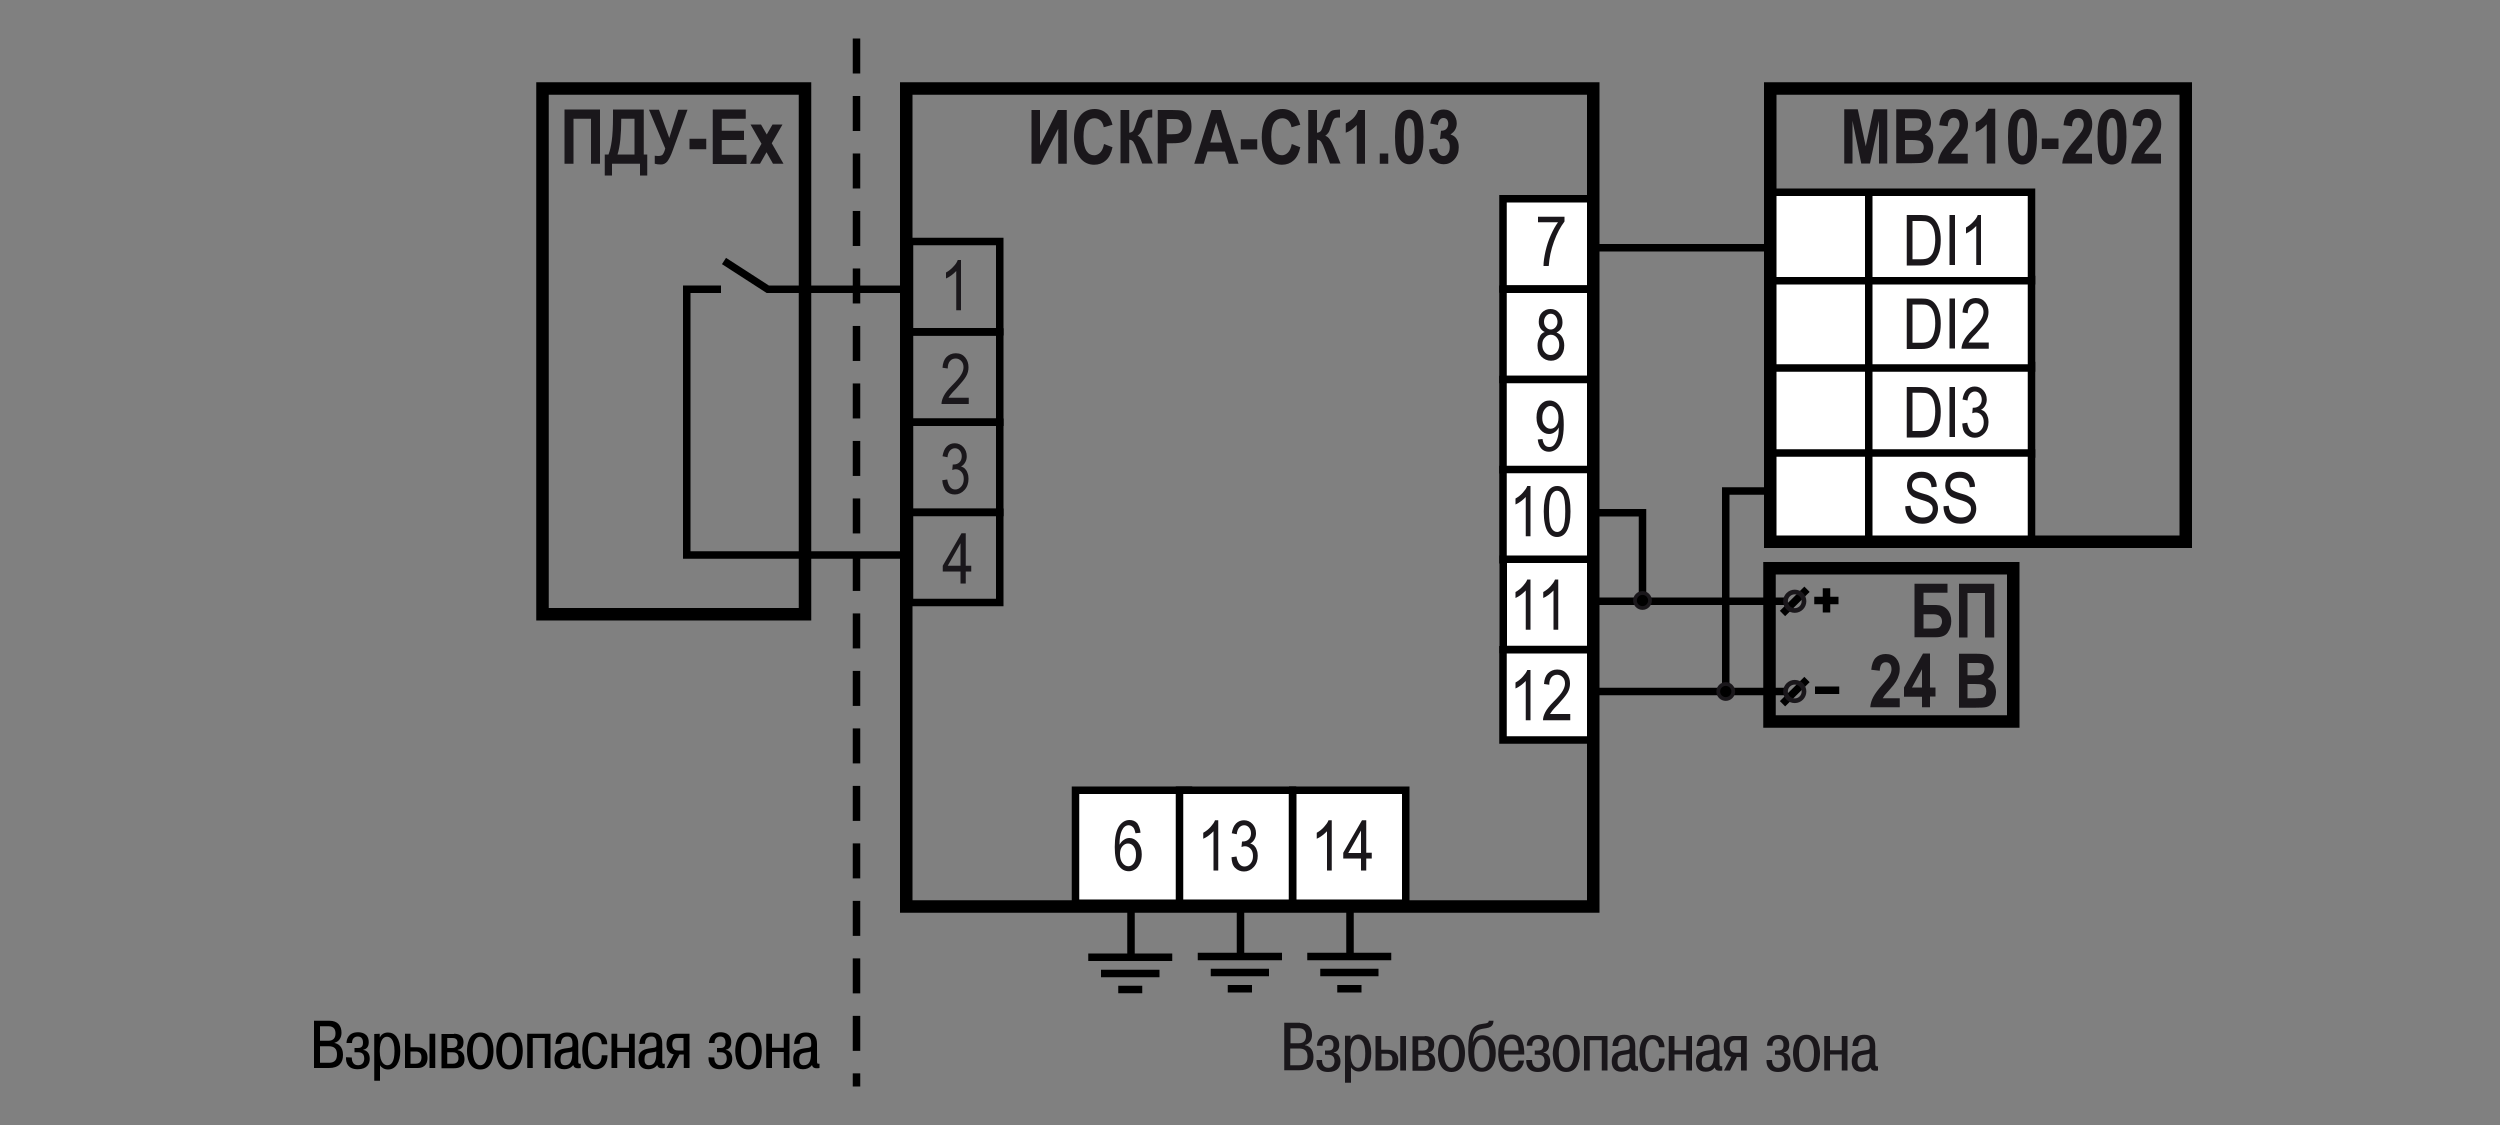 <?xml version="1.0" encoding="utf-8"?>
<!-- Generator: Adobe Illustrator 18.1.1, SVG Export Plug-In . SVG Version: 6.00 Build 0)  -->
<svg version="1.1" id="Слой_1" xmlns="http://www.w3.org/2000/svg" xmlns:xlink="http://www.w3.org/1999/xlink" x="0px" y="0px"
	 width="1000px" height="450px" viewBox="202 195.89 1000 450" enable-background="new 202 195.89 1000 450"
	 xml:space="preserve">
<rect x="202" y="195.89" width="1000" height="450" fill="#808080" stroke="none"/>
<rect x="632.2" y="511.99" fill="#FFFFFF" stroke="#000000" stroke-width="3" width="45.2" height="45.2"/>
<rect x="673.8" y="511.99" fill="#FFFFFF" stroke="#000000" stroke-width="3" width="45.2" height="45.2"/>
<g>
	<line fill="none" stroke="#000000" stroke-width="3" x1="654.4" y1="558.49" x2="654.4" y2="579.19"/>
	<line fill="none" stroke="#000000" stroke-width="3" x1="637.3" y1="578.79" x2="670.9" y2="578.79"/>
	<line fill="none" stroke="#000000" stroke-width="3" x1="642.4" y1="585.29" x2="665.8" y2="585.29"/>
	<line fill="none" stroke="#000000" stroke-width="3" x1="649.3" y1="591.69" x2="658.9" y2="591.69"/>
</g>
<g>
	<line fill="none" stroke="#000000" stroke-width="3" x1="698.2" y1="558.09" x2="698.2" y2="578.79"/>
	<line fill="none" stroke="#000000" stroke-width="3" x1="681.1" y1="578.49" x2="714.8" y2="578.49"/>
	<line fill="none" stroke="#000000" stroke-width="3" x1="686.3" y1="584.89" x2="709.6" y2="584.89"/>
	<line fill="none" stroke="#000000" stroke-width="3" x1="693.1" y1="591.39" x2="702.8" y2="591.39"/>
</g>
<g>
	<line fill="none" stroke="#000000" stroke-width="3" x1="742" y1="558.09" x2="742" y2="578.79"/>
	<line fill="none" stroke="#000000" stroke-width="3" x1="724.9" y1="578.49" x2="758.5" y2="578.49"/>
	<line fill="none" stroke="#000000" stroke-width="3" x1="730.1" y1="584.89" x2="753.4" y2="584.89"/>
	<line fill="none" stroke="#000000" stroke-width="3" x1="736.9" y1="591.39" x2="746.6" y2="591.39"/>
</g>
<line fill="none" stroke="#000000" stroke-width="3" x1="928" y1="471.99" x2="937.7" y2="471.99"/>
<line fill="none" stroke="#000000" stroke-width="3" x1="927.7" y1="436.09" x2="937.4" y2="436.09"/>
<line fill="none" stroke="#000000" stroke-width="3" x1="932.6" y1="431.19" x2="932.6" y2="440.89"/>
<g>
	<g>
		<path fill="#1A171B" d="M658.2,528.99l-2,0.2c-0.2-1-0.5-1.8-0.8-2.2
			c-0.5-0.6-1.2-1-1.9-1c-1.2,0-2.1,0.7-2.8,2.2c-0.6,1.3-0.9,3.1-0.9,5.6
			c0.5-0.9,1-1.5,1.8-2c0.7-0.5,1.4-0.7,2.2-0.7c1.3,0,2.4,0.6,3.4,1.8
			c1,1.2,1.5,2.8,1.5,4.7c0,1.3-0.2,2.6-0.7,3.6c-0.5,1.1-1.1,1.9-1.9,2.4
			s-1.6,0.8-2.5,0.8c-1.7,0-3-0.7-4.1-2.2c-1.1-1.5-1.6-4-1.6-7.5
			c0-3.9,0.6-6.6,1.7-8.3c1.1-1.6,2.5-2.5,4.2-2.5c1.2,0,2.3,0.4,3.1,1.3
			C657.5,526.09,658.1,527.39,658.2,528.99z M650,537.59c0,1.4,0.3,2.6,1,3.5
			c0.7,0.9,1.5,1.3,2.4,1.3c0.8,0,1.5-0.4,2.1-1.2s0.9-2,0.9-3.4
			c0-1.4-0.3-2.5-0.9-3.3s-1.4-1.2-2.3-1.2s-1.6,0.4-2.3,1.2
			C650.3,535.19,650,536.29,650,537.59z"/>
	</g>
</g>
<g>
	<path fill="#1A171B" d="M614.6,261.39V239.89H618v14.3l7.1-14.3h3.6v21.5h-3.4V247.39l-7.1,14
		H614.6z"/>
	<path fill="#1A171B" d="M643.6,253.49L647,254.79c-0.5,2.4-1.4,4.2-2.7,5.3
		c-1.2,1.1-2.8,1.7-4.6,1.7c-2.3,0-4.2-0.9-5.6-2.7c-1.6-2-2.5-4.8-2.5-8.3
		c0-3.7,0.8-6.5,2.5-8.6c1.4-1.8,3.4-2.7,5.8-2.7c2,0,3.6,0.7,5,2
		c0.9,1,1.6,2.4,2.1,4.3l-3.5,1c-0.2-1.2-0.7-2.1-1.3-2.7
		c-0.7-0.6-1.5-0.9-2.4-0.9c-1.3,0-2.4,0.6-3.2,1.7
		c-0.8,1.1-1.2,3-1.2,5.6c0,2.7,0.4,4.6,1.2,5.8
		c0.8,1.2,1.8,1.7,3.1,1.7c0.9,0,1.7-0.4,2.4-1.1
		C642.8,256.19,643.3,255.09,643.6,253.49z"/>
	<path fill="#1A171B" d="M650.2,261.39V239.89h3.5v9.1C654.5,248.89,655,248.59,655.3,248.19
		c0.3-0.4,0.7-1.5,1.2-3.1c0.5-1.6,1-2.9,1.6-3.6s1.1-1.2,1.7-1.4
		c0.6-0.2,1.6-0.3,3.1-0.4v3.2h-0.5c-1,0-1.7,0.2-2,0.7c-0.4,0.5-0.7,1.4-1.1,2.7
		c-0.4,1.3-0.7,2.2-1,2.6s-0.7,0.9-1.3,1.3c0.8,0.3,1.4,0.8,1.9,1.6
		c0.5,0.8,1.1,1.9,1.8,3.6l2.4,5.9h-4.2l-2.1-5.6c-0.5-1.4-1-2.4-1.4-3
		c-0.4-0.6-1-0.9-1.7-0.9V261.19h-3.5V261.39z"/>
	<path fill="#1A171B" d="M665.1,261.39V239.89h5.7c2.1,0,3.5,0.1,4.2,0.3c1,0.3,1.9,1,2.6,2.1
		c0.7,1.1,1,2.5,1,4.2c0,1.6-0.3,2.9-0.9,3.9c-0.6,1-1.3,1.8-2.2,2.2
		c-0.9,0.4-2.4,0.6-4.5,0.6h-2.3v8.1h-3.6V261.39z M668.7,243.49V249.59h2
		c1.3,0,2.2-0.1,2.7-0.3c0.5-0.2,0.9-0.5,1.2-1s0.5-1.1,0.5-1.8c0-0.7-0.2-1.3-0.5-1.8
		s-0.7-0.8-1.2-1s-1.4-0.2-2.9-0.2H668.7z"/>
	<path fill="#1A171B" d="M697.4,261.39H693.5l-1.5-4.9h-7l-1.5,4.9h-3.8l6.9-21.5h3.8
		L697.4,261.39z M690.9,252.89l-2.4-8l-2.4,8H690.9z"/>
	<path fill="#1A171B" d="M698.3,255.69V251.59h6.6V255.69H698.3z"/>
	<path fill="#1A171B" d="M718.7,253.49l3.4,1.3c-0.5,2.4-1.4,4.2-2.7,5.3
		c-1.2,1.1-2.8,1.7-4.6,1.7c-2.3,0-4.2-0.9-5.6-2.7c-1.6-2-2.5-4.8-2.5-8.3
		c0-3.7,0.8-6.5,2.5-8.6c1.4-1.8,3.4-2.7,5.8-2.7c2,0,3.6,0.7,5,2
		c0.9,1,1.6,2.4,2.1,4.3l-3.5,1c-0.2-1.2-0.7-2.1-1.3-2.7s-1.5-0.9-2.4-0.9
		c-1.3,0-2.4,0.6-3.2,1.7c-0.8,1.1-1.2,3-1.2,5.6c0,2.7,0.4,4.6,1.2,5.8
		c0.8,1.2,1.8,1.7,3.1,1.7c0.9,0,1.7-0.4,2.4-1.1
		C717.9,256.19,718.4,255.09,718.7,253.49z"/>
	<path fill="#1A171B" d="M725.3,261.39V239.89h3.5v9.1c0.8-0.1,1.3-0.4,1.6-0.8
		s0.7-1.5,1.2-3.1c0.5-1.6,1-2.9,1.6-3.6s1.1-1.2,1.7-1.4
		c0.6-0.2,1.6-0.3,3.1-0.4v3.2h-0.5c-1,0-1.7,0.2-2,0.7c-0.4,0.5-0.7,1.4-1.1,2.7
		c-0.4,1.3-0.7,2.2-1,2.6c-0.3,0.4-0.7,0.9-1.3,1.3c0.8,0.3,1.4,0.8,1.9,1.6
		c0.5,0.7,1.1,1.9,1.8,3.6l2.4,5.9H734l-2.1-5.6c-0.5-1.4-1-2.4-1.4-3
		c-0.4-0.6-1-0.9-1.7-0.9V261.19h-3.5V261.39z"/>
	<path fill="#1A171B" d="M748.1,261.39h-3.4V245.89c-1.3,1.4-2.7,2.5-4.4,3.1v-3.7
		c0.9-0.4,1.9-1.1,2.9-2c1-1,1.7-2.1,2.1-3.4h2.7v21.5H748.1z"/>
	<path fill="#1A171B" d="M753.9,261.39v-4.1h3.4v4.1H753.9z"/>
	<path fill="#1A171B" d="M765.7,239.79c1.7,0,3.1,0.8,4.1,2.4s1.6,4.5,1.6,8.5
		s-0.5,6.9-1.6,8.5s-2.4,2.4-4.1,2.4c-1.7,0-3.1-0.8-4.1-2.4
		c-1.1-1.6-1.6-4.5-1.6-8.6c0-4,0.5-6.9,1.6-8.5
		C762.7,240.49,764,239.79,765.7,239.79z M765.7,243.19c-0.7,0-1.2,0.4-1.6,1.3
		c-0.4,0.9-0.6,3-0.6,6.2c0,3.3,0.2,5.4,0.6,6.2c0.4,0.9,0.9,1.3,1.6,1.3
		c0.7,0,1.2-0.4,1.6-1.3c0.4-0.9,0.6-3,0.6-6.2c0-3.3-0.2-5.4-0.6-6.2
		C766.9,243.69,766.4,243.19,765.7,243.19z"/>
	<path fill="#1A171B" d="M773.6,255.69l3.3-0.5c0.1,1,0.4,1.8,0.8,2.3
		c0.5,0.5,1,0.8,1.7,0.8s1.3-0.3,1.8-1c0.5-0.6,0.7-1.5,0.7-2.6
		c0-1-0.2-1.9-0.7-2.5c-0.5-0.6-1-0.9-1.7-0.9c-0.4,0-0.9,0.1-1.5,0.3l0.4-3.4
		c0.9,0,1.6-0.2,2.1-0.7s0.8-1.2,0.8-2.1c0-0.7-0.2-1.3-0.5-1.7
		c-0.4-0.4-0.8-0.6-1.4-0.6s-1.1,0.2-1.5,0.7s-0.7,1.2-0.7,2.1l-3.1-0.6
		c0.3-2,1-3.4,1.9-4.3c0.9-0.9,2.1-1.3,3.5-1.3c1.6,0,2.9,0.6,3.8,1.7
		c0.9,1.1,1.4,2.4,1.4,3.8c0,0.9-0.2,1.8-0.6,2.5c-0.4,0.8-1.1,1.4-1.9,2
		c1,0.3,1.8,0.8,2.4,1.7c0.6,0.9,0.9,2,0.9,3.4c0,2-0.6,3.6-1.8,4.9
		C782.5,260.99,781.1,261.59,779.5,261.59c-1.5,0-2.9-0.5-3.9-1.6
		C774.4,258.99,773.8,257.59,773.6,255.69z"/>
</g>
<g>
	<g>
		<path fill="#1A171B" d="M967.8,450.89v-21.5H981v3.6h-9.6v4.9h5c1.9,0,3.4,0.6,4.5,1.8
			C982,440.89,982.5,442.49,982.5,444.39c0,1.7-0.5,3.2-1.4,4.5c-0.9,1.3-2.5,1.9-4.7,1.9
			h-8.6V450.89z M971.4,441.59v5.7h3.7c1,0,1.7-0.1,2.1-0.2
			c0.4-0.1,0.8-0.4,1.1-0.9s0.5-1,0.5-1.7c0-1.9-1.2-2.9-3.6-2.9h-3.8V441.59z
			"/>
		<path fill="#1A171B" d="M989.1,450.89h-3.5v-21.5h14.1v21.5H996V433.09h-7v17.8H989.1z"/>
		<path fill="#1A171B" d="M961.9,474.99v3.8h-11.8c0.1-1.4,0.5-2.8,1.2-4.1
			s1.9-3,3.8-5.1c1.5-1.7,2.4-2.8,2.7-3.4c0.5-0.9,0.8-1.7,0.8-2.6
			s-0.2-1.6-0.6-2.1c-0.4-0.5-1-0.7-1.7-0.7c-1.5,0-2.3,1.1-2.4,3.4
			L950.5,463.79c0.2-2.2,0.8-3.8,1.8-4.8s2.4-1.5,4-1.5c1.8,0,3.2,0.6,4.2,1.8
			s1.4,2.6,1.4,4.1c0,0.9-0.1,1.7-0.4,2.6c-0.2,0.8-0.6,1.7-1.1,2.5
			s-1.3,1.9-2.5,3.2c-1.1,1.2-1.8,2-2.1,2.4s-0.5,0.8-0.7,1.1h6.8V474.99z"/>
		<path fill="#1A171B" d="M970.8,478.89v-4.3h-7.2v-3.7l7.6-13.6h2.8v13.6h2.2v3.6
			h-2.2v4.3h-3.2V478.89z M970.8,470.89v-7.3l-4,7.3H970.8z"/>
		<path fill="#1A171B" d="M985.5,457.39h7.1c1.9,0,3.3,0.2,4.1,0.5s1.4,1,2,1.9
			c0.5,0.9,0.8,1.9,0.8,3c0,1-0.2,2-0.7,2.8s-1.1,1.5-1.8,1.9
			c1,0.4,1.9,1,2.5,1.9s0.9,2,0.9,3.3c0,1.6-0.4,2.9-1.1,4
			c-0.8,1.1-1.6,1.7-2.7,2c-0.7,0.2-2.4,0.3-5,0.3h-6v-21.6H985.5z M989,460.99v5
			h2.3c1.4,0,2.3,0,2.6-0.1c0.6-0.1,1.1-0.4,1.4-0.8
			c0.3-0.4,0.5-1,0.5-1.7c0-0.6-0.1-1.2-0.4-1.5c-0.3-0.4-0.6-0.6-1-0.7
			s-1.5-0.1-3.4-0.1H989V460.99z M989,469.49v5.7h3.3c1.4,0,2.4-0.1,2.8-0.2
			c0.4-0.2,0.8-0.4,1-0.9c0.3-0.4,0.4-1,0.4-1.7s-0.1-1.3-0.4-1.7
			c-0.3-0.5-0.7-0.8-1.2-0.9c-0.5-0.2-1.5-0.3-3-0.3H989z"/>
	</g>
</g>
<g>
	<g>
		<path fill="#1A171B" d="M689.4,544.09h-2v-15.7c-0.5,0.5-1.1,1.1-1.9,1.7
			c-0.8,0.6-1.5,1-2.2,1.3v-2.4c1.1-0.6,2.1-1.4,2.9-2.3
			c0.8-0.9,1.5-1.8,1.8-2.7h1.3v20.1H689.4z"/>
		<path fill="#1A171B" d="M694.6,538.79l2-0.3c0.4,2.6,1.5,4,3.2,4
			c0.9,0,1.7-0.4,2.4-1.2c0.7-0.8,1-1.8,1-3s-0.3-2.1-0.9-2.8
			c-0.6-0.7-1.4-1.1-2.3-1.1c-0.4,0-0.9,0.1-1.4,0.3l0.2-2.2h0.3
			c1,0,1.8-0.3,2.4-0.9c0.6-0.6,0.9-1.4,0.9-2.4
			c0-0.9-0.3-1.7-0.8-2.3s-1.2-0.9-1.9-0.9c-0.8,0-1.4,0.3-2,0.9
			c-0.5,0.6-0.9,1.5-1,2.7l-2-0.4c0.3-1.7,0.8-3,1.7-3.9
			c0.9-0.9,2-1.3,3.2-1.3c1.3,0,2.5,0.5,3.4,1.5s1.4,2.2,1.4,3.7
			c0,0.9-0.2,1.7-0.6,2.4c-0.4,0.7-0.9,1.3-1.7,1.7
			c0.7,0.2,1.2,0.5,1.6,0.9c0.4,0.4,0.8,1,1,1.7c0.3,0.7,0.4,1.5,0.4,2.3
			c0,1.8-0.5,3.3-1.6,4.5c-1.1,1.2-2.4,1.8-3.9,1.8c-1.4,0-2.6-0.5-3.6-1.5
			S694.7,540.59,694.6,538.79z"/>
	</g>
</g>
<rect x="719.1" y="511.99" fill="#FFFFFF" stroke="#000000" stroke-width="3" width="45.2" height="45.2"/>
<g>
	<g>
		<path fill="#1A171B" d="M734.8,544.09h-2v-15.7c-0.5,0.5-1.1,1.1-1.9,1.7
			c-0.8,0.6-1.5,1-2.2,1.3v-2.4c1.1-0.6,2.1-1.4,2.9-2.3
			c0.8-0.9,1.5-1.8,1.8-2.7h1.3v20.1H734.8z"/>
		<path fill="#1A171B" d="M746.4,544.09v-4.8h-7.1v-2.3l7.5-13h1.7v13h2.2v2.3h-2.2v4.8
			H746.4z M746.4,537.09v-9l-5.1,9H746.4z"/>
	</g>
</g>
<g>
	<path fill="#1A171B" d="M586.5,319.99h-2v-15.7c-0.5,0.5-1.1,1.1-1.9,1.7
		c-0.8,0.6-1.5,1-2.2,1.3v-2.4c1.1-0.6,2.1-1.4,2.9-2.3
		c0.9-0.9,1.5-1.8,1.8-2.7h1.3v20.1H586.5z"/>
</g>
<g>
	<path fill="#1A171B" d="M589.5,355.09v2.4h-10.9c0-1,0.3-2,0.9-3.2
		c0.6-1.2,1.7-2.6,3.3-4.2c1.9-1.9,3.1-3.3,3.7-4.4
		c0.6-1,0.9-2,0.9-2.9c0-1-0.3-1.9-0.9-2.5s-1.3-1-2.2-1c-0.9,0-1.7,0.3-2.3,1
		c-0.6,0.7-0.9,1.7-0.9,3L579,342.99c0.1-1.9,0.7-3.4,1.6-4.3
		c0.9-0.9,2.2-1.5,3.7-1.5c1.7,0,2.9,0.6,3.8,1.7
		c0.9,1.1,1.3,2.4,1.3,3.9c0,1.3-0.3,2.5-1,3.7c-0.7,1.2-2,2.7-3.8,4.7
		c-1.2,1.2-2,2.1-2.3,2.5c-0.4,0.4-0.6,0.9-0.9,1.3H589.5V355.09z"/>
</g>
<g>
	<path fill="#1A171B" d="M578.9,387.99l2-0.3c0.4,2.6,1.5,4,3.2,4
		c0.9,0,1.7-0.4,2.4-1.2c0.7-0.8,1-1.8,1-3c0-1.2-0.3-2.1-0.9-2.8
		C586,383.99,585.2,383.59,584.3,383.59c-0.4,0-0.9,0.1-1.4,0.3l0.2-2.2h0.3
		c1,0,1.8-0.3,2.4-0.9c0.6-0.6,0.9-1.4,0.9-2.4c0-0.9-0.3-1.7-0.8-2.3
		s-1.2-0.9-1.9-0.9c-0.8,0-1.4,0.3-2,0.9c-0.5,0.6-0.9,1.5-1,2.7l-2-0.4
		c0.3-1.7,0.8-3,1.7-3.9c0.9-0.9,2-1.3,3.2-1.3c1.3,0,2.5,0.5,3.4,1.5
		s1.4,2.2,1.4,3.7c0,0.9-0.2,1.7-0.6,2.4c-0.4,0.7-0.9,1.3-1.7,1.7
		c0.7,0.2,1.2,0.5,1.6,0.9c0.4,0.4,0.8,1,1,1.7c0.3,0.7,0.4,1.5,0.4,2.3
		c0,1.8-0.5,3.3-1.6,4.5c-1.1,1.2-2.4,1.8-3.9,1.8c-1.4,0-2.6-0.5-3.6-1.5
		C579.6,391.09,579,389.79,578.9,387.99z"/>
</g>
<g>
	<path fill="#1A171B" d="M586.2,429.29v-4.8h-7.1V422.19l7.5-13h1.7v13H590.5v2.3h-2.2v4.8
		H586.2z M586.2,422.19v-9l-5.1,9H586.2z"/>
</g>
<rect x="803.2" y="275.39" fill="#FFFFFF" stroke="#000000" stroke-width="3" width="36.1" height="36.1"/>
<rect x="803.2" y="311.59" fill="#FFFFFF" stroke="#000000" stroke-width="3" width="36.1" height="36.1"/>
<rect x="803.2" y="347.69" fill="#FFFFFF" stroke="#000000" stroke-width="3" width="36.1" height="36.1"/>
<rect x="803.2" y="383.69" fill="#FFFFFF" stroke="#000000" stroke-width="3" width="36.1" height="36.1"/>
<rect x="565.8" y="292.49" fill="none" stroke="#000000" stroke-width="3" width="36.1" height="36.1"/>
<rect x="565.8" y="328.69" fill="none" stroke="#000000" stroke-width="3" width="36.1" height="36.1"/>
<rect x="565.8" y="364.79" fill="none" stroke="#000000" stroke-width="3" width="36.1" height="36.1"/>
<rect x="565.8" y="400.79" fill="none" stroke="#000000" stroke-width="3" width="36.1" height="36.1"/>
<rect x="803.3" y="419.59" fill="#FFFFFF" stroke="#000000" stroke-width="3" width="36.1" height="36.1"/>
<rect x="803.2" y="455.79" fill="#FFFFFF" stroke="#000000" stroke-width="3" width="36.1" height="36.1"/>
<g>
	<path fill="#1A171B" d="M814.3,447.79h-2V432.09c-0.5,0.5-1.1,1.1-1.9,1.7
		c-0.8,0.6-1.5,1-2.2,1.3V432.69c1.1-0.6,2.1-1.4,2.9-2.3
		c0.8-0.9,1.5-1.8,1.8-2.7h1.3v20.1H814.3z"/>
	<path fill="#1A171B" d="M825.4,447.79h-2V432.09c-0.5,0.5-1.1,1.1-1.9,1.7
		c-0.8,0.6-1.5,1-2.2,1.3V432.69c1.1-0.6,2.1-1.4,2.9-2.3
		c0.8-0.9,1.5-1.8,1.8-2.7h1.3v20.1H825.4z"/>
</g>
<g>
	<path fill="#1A171B" d="M814.3,483.99h-2v-15.7c-0.5,0.5-1.1,1.1-1.9,1.7s-1.5,1-2.2,1.3
		v-2.4c1.1-0.6,2.1-1.4,2.9-2.3s1.5-1.8,1.8-2.7h1.3v20.1H814.3z"/>
	<path fill="#1A171B" d="M830.1,481.59v2.4h-10.9c0-1,0.3-2,0.9-3.2s1.7-2.6,3.3-4.2
		c1.9-1.9,3.1-3.3,3.7-4.4S828,470.19,828,469.29c0-1-0.3-1.9-0.9-2.5s-1.3-1-2.2-1
		s-1.7,0.3-2.3,1s-0.9,1.7-0.9,3l-2.1-0.3c0.1-1.9,0.7-3.4,1.6-4.3
		s2.2-1.5,3.7-1.5c1.7,0,2.9,0.6,3.8,1.7s1.3,2.4,1.3,3.9
		c0,1.3-0.3,2.5-1,3.7s-2,2.7-3.8,4.7c-1.2,1.2-2,2.1-2.3,2.5
		s-0.6,0.9-0.9,1.3h8.1V481.59z"/>
</g>
<g>
	<path fill="#1A171B" d="M817.2,284.99V282.59h10.6v1.9c-1.6,2.1-3,4.7-4.2,8
		c-1.2,3.3-1.9,6.6-2.1,9.8h-2.1c0-1.7,0.3-3.6,0.8-5.9
		c0.5-2.2,1.2-4.4,2.1-6.4s1.8-3.7,2.9-5.2h-8V284.99z"/>
</g>
<g>
	<path fill="#1A171B" d="M819.9,328.69c-0.8-0.4-1.4-0.9-1.8-1.6s-0.6-1.5-0.6-2.5
		c0-1.5,0.4-2.8,1.3-3.7s2-1.4,3.4-1.4s2.5,0.5,3.4,1.5s1.4,2.2,1.4,3.8
		c0,1-0.2,1.8-0.6,2.5c-0.4,0.7-1,1.2-1.8,1.6c1,0.4,1.8,1,2.3,1.9
		s0.8,2,0.8,3.3c0,1.8-0.5,3.2-1.5,4.4c-1,1.1-2.3,1.7-3.8,1.7
		s-2.8-0.6-3.9-1.7c-1-1.1-1.5-2.6-1.5-4.4c0-1.3,0.3-2.4,0.8-3.3
		C818.2,329.59,819,328.99,819.9,328.69z M818.9,333.79c0,1.2,0.3,2.2,1,3
		c0.7,0.8,1.4,1.1,2.4,1.1c0.9,0,1.7-0.4,2.4-1.1c0.6-0.7,1-1.7,1-2.9
		c0-1.2-0.3-2.2-1-3c-0.7-0.8-1.5-1.1-2.4-1.1s-1.7,0.4-2.3,1.1
		C819.2,331.59,818.9,332.59,818.9,333.79z M819.6,324.49c0,1,0.3,1.8,0.8,2.3
		c0.5,0.6,1.2,0.9,1.9,0.9s1.4-0.3,1.9-0.9S825,325.49,825,324.59
		c0-0.9-0.3-1.7-0.8-2.3s-1.2-0.9-1.9-0.9s-1.4,0.3-1.9,0.9
		S819.6,323.69,819.6,324.49z"/>
</g>
<g>
	<path fill="#1A171B" d="M817.1,371.69L819,371.49c0.3,2.1,1.2,3.2,2.7,3.2
		c0.7,0,1.3-0.2,1.8-0.7s1-1.3,1.4-2.5c0.4-1.2,0.6-2.5,0.6-4.1v-0.5
		c-0.4,0.8-1,1.5-1.7,1.9c-0.7,0.5-1.4,0.7-2.2,0.7c-1.3,0-2.5-0.6-3.5-1.8
		c-1-1.2-1.5-2.8-1.5-4.8c0-2.1,0.5-3.7,1.5-5c1-1.2,2.2-1.8,3.7-1.8
		c1,0,2,0.3,2.9,1c0.9,0.7,1.6,1.7,2.1,3c0.5,1.3,0.7,3.2,0.7,5.7
		c0,2.8-0.3,4.9-0.8,6.4s-1.2,2.6-2.1,3.3c-0.9,0.7-1.9,1.1-3,1.1
		c-1.2,0-2.3-0.4-3.1-1.3C817.7,374.39,817.3,373.29,817.1,371.69z M825.4,362.89
		c0-1.4-0.3-2.6-1-3.4c-0.6-0.8-1.4-1.2-2.2-1.2
		c-0.9,0-1.6,0.4-2.3,1.3c-0.7,0.9-1,2-1,3.5c0,1.3,0.3,2.4,1,3.1
		c0.6,0.8,1.4,1.2,2.3,1.2c0.9,0,1.7-0.4,2.3-1.2
		C825.1,365.39,825.4,364.29,825.4,362.89z"/>
</g>
<g>
	<path fill="#1A171B" d="M814.3,410.39h-2V394.69c-0.5,0.5-1.1,1.1-1.9,1.7
		c-0.8,0.6-1.5,1-2.2,1.3v-2.4c1.1-0.6,2.1-1.4,2.9-2.3
		c0.8-0.9,1.5-1.8,1.8-2.7h1.3v20.1H814.3z"/>
	<path fill="#1A171B" d="M819.5,400.49c0-3.4,0.5-5.9,1.4-7.6s2.2-2.6,4-2.6
		c1.6,0,2.8,0.7,3.7,2.1c1.1,1.7,1.6,4.4,1.6,8.1
		c0,3.3-0.5,5.9-1.4,7.6s-2.2,2.6-4,2.6c-1.6,0-2.9-0.8-3.8-2.3
		S819.5,404.29,819.5,400.49z M821.6,400.49c0,3.3,0.3,5.4,0.9,6.5
		c0.6,1.1,1.4,1.7,2.4,1.7c0.9,0,1.7-0.6,2.3-1.7
		c0.6-1.1,0.9-3.3,0.9-6.5c0-3.3-0.3-5.5-0.9-6.6
		c-0.6-1.1-1.4-1.7-2.4-1.7c-0.9,0-1.7,0.6-2.3,1.7
		C821.9,395.09,821.6,397.29,821.6,400.49z"/>
</g>
<rect x="910.1" y="342.09" fill="#FFFFFF" stroke="#000000" stroke-width="3" width="104.5" height="35.4"/>
<rect x="910.1" y="377.09" fill="#FFFFFF" stroke="#000000" stroke-width="3" width="104.5" height="35.4"/>
<rect x="910.6" y="307.69" fill="#FFFFFF" stroke="#000000" stroke-width="3" width="104" height="35.4"/>
<rect x="910.3" y="272.79" fill="#FFFFFF" stroke="#000000" stroke-width="3" width="104.3" height="35.4"/>
<g>
	<g>
		<path fill="#1A171B" d="M964.7,370.69v-20h5.7c1.4,0,2.5,0.1,3.2,0.4
			c1,0.3,1.8,0.9,2.5,1.8c0.7,0.9,1.2,1.9,1.6,3.2
			c0.4,1.3,0.6,2.8,0.6,4.6c0,2.3-0.3,4.2-1,5.8s-1.5,2.7-2.6,3.4
			c-1.1,0.7-2.4,1-4.1,1h-5.9V370.69z M966.9,368.29h3.5c1.4,0,2.5-0.2,3.2-0.7
			s1.3-1.2,1.7-2.2c0.5-1.4,0.8-3,0.8-4.9c0-2-0.3-3.6-0.8-4.8
			c-0.5-1.2-1.3-1.9-2.1-2.3c-0.6-0.3-1.5-0.4-2.8-0.4h-3.4v15.3H966.9z"/>
		<path fill="#1A171B" d="M981.8,370.69v-20H984v20H981.8z"/>
		<path fill="#1A171B" d="M986.9,365.29l2-0.3c0.4,2.6,1.5,4,3.2,4
			c0.9,0,1.7-0.4,2.4-1.2c0.7-0.8,1-1.8,1-3c0-1.2-0.3-2.1-0.9-2.8
			c-0.6-0.7-1.4-1.1-2.3-1.1c-0.4,0-0.9,0.1-1.4,0.3l0.2-2.2h0.3
			c1,0,1.8-0.3,2.4-0.9c0.6-0.6,0.9-1.4,0.9-2.4
			c0-0.9-0.3-1.7-0.8-2.3s-1.2-0.9-1.9-0.9c-0.8,0-1.4,0.3-2,0.9
			c-0.5,0.6-0.9,1.5-1,2.7l-2-0.4c0.3-1.7,0.8-3,1.7-3.9s2-1.3,3.2-1.3
			c1.3,0,2.5,0.5,3.4,1.5s1.4,2.2,1.4,3.7c0,0.9-0.2,1.7-0.6,2.4
			c-0.4,0.7-0.9,1.3-1.7,1.7c0.7,0.2,1.2,0.5,1.6,0.9s0.8,1,1,1.7
			c0.3,0.7,0.4,1.5,0.4,2.3c0,1.8-0.5,3.3-1.6,4.5
			c-1.1,1.2-2.4,1.8-3.9,1.8c-1.4,0-2.6-0.5-3.6-1.5S987,367.09,986.9,365.29z"/>
	</g>
</g>
<g>
	<g>
		<path fill="#1A171B" d="M964.1,398.39l2.1-0.2c0.1,1.1,0.4,2,0.7,2.6
			s0.9,1.1,1.7,1.5s1.5,0.6,2.4,0.6c1.3,0,2.3-0.3,3-0.9
			c0.7-0.6,1.1-1.5,1.1-2.5c0-0.6-0.1-1.1-0.4-1.5s-0.7-0.8-1.2-1.1
			c-0.5-0.3-1.7-0.7-3.4-1.2c-1.5-0.5-2.7-0.9-3.3-1.4s-1.2-1.1-1.5-1.8
			c-0.3-0.7-0.5-1.5-0.5-2.4c0-1.6,0.5-2.9,1.6-4s2.5-1.5,4.2-1.5
			c1.2,0,2.3,0.2,3.2,0.7s1.6,1.2,2.1,2.1c0.5,0.9,0.8,2,0.8,3.2
			l-2.1,0.2c-0.1-1.3-0.5-2.3-1.2-2.9c-0.7-0.6-1.6-0.9-2.8-0.9
			s-2.2,0.3-2.8,0.8s-1,1.3-1,2.1c0,0.8,0.2,1.4,0.7,1.9
			c0.5,0.4,1.5,0.9,3.2,1.4c1.6,0.4,2.8,0.8,3.4,1.2c1,0.5,1.8,1.2,2.3,2
			c0.5,0.8,0.8,1.8,0.8,3c0,1.1-0.3,2.2-0.8,3.1c-0.5,0.9-1.3,1.7-2.2,2.2
			s-2,0.7-3.3,0.7c-2,0-3.7-0.6-4.9-1.8C964.8,402.39,964.1,400.49,964.1,398.39z
			"/>
		<path fill="#1A171B" d="M979.4,398.39L981.5,398.19c0.1,1.1,0.4,2,0.7,2.6
			s0.9,1.1,1.7,1.5s1.5,0.6,2.4,0.6c1.3,0,2.3-0.3,3-0.9
			c0.7-0.6,1.1-1.5,1.1-2.5c0-0.6-0.1-1.1-0.4-1.5s-0.7-0.8-1.2-1.1
			c-0.5-0.3-1.7-0.7-3.4-1.2c-1.5-0.5-2.7-0.9-3.3-1.4s-1.2-1.1-1.5-1.8
			c-0.3-0.7-0.5-1.5-0.5-2.4c0-1.6,0.5-2.9,1.6-4s2.5-1.5,4.2-1.5
			c1.2,0,2.3,0.2,3.2,0.7s1.6,1.2,2.1,2.1c0.5,0.9,0.8,2,0.8,3.2
			l-2.1,0.2c-0.1-1.3-0.5-2.3-1.2-2.9c-0.7-0.6-1.6-0.9-2.8-0.9
			s-2.2,0.3-2.8,0.8s-1,1.3-1,2.1c0,0.8,0.2,1.4,0.7,1.9
			c0.5,0.4,1.5,0.9,3.2,1.4c1.6,0.4,2.8,0.8,3.4,1.2c1,0.5,1.8,1.2,2.3,2
			c0.5,0.8,0.8,1.8,0.8,3c0,1.1-0.3,2.2-0.8,3.1c-0.5,0.9-1.3,1.7-2.2,2.2
			s-2,0.7-3.3,0.7c-2,0-3.7-0.6-4.9-1.8C980.1,402.39,979.4,400.49,979.4,398.39z
			"/>
	</g>
</g>
<rect x="564.5" y="231.29" fill="none" stroke="#000000" stroke-width="5" width="274.8" height="327.2"/>
<g>
	<path fill="#1A171B" d="M431.4,261.39h-3.6V239.69H442v21.7h-3.6V243.39h-7V261.39z"/>
	<path fill="#1A171B" d="M459.4,257.69h1.5V266.09H458v-4.7h-11.2V266.09h-2.9V257.69h1.5
		c0.6-1.5,1-3.4,1.3-5.5c0.3-2.1,0.5-5.4,0.5-9.6V239.69H459.5v18H459.4z M455.8,243.39H450.5
		c0,6.4-0.5,11.2-1.5,14.3h6.8V243.39z"/>
	<path fill="#1A171B" d="M468.1,255.29l-6.5-15.5h4l4.1,11.3l3.6-11.3h3.7l-6,16.5
		c-0.7,2-1.5,3.4-2.1,4.2c-0.7,0.8-1.5,1.2-2.5,1.2c-0.9,0-1.8-0.1-2.5-0.3V258.19
		c0.6,0,1,0.1,1.3,0.1c0.9,0,1.5-0.2,1.8-0.5
		C467.4,257.29,467.8,256.49,468.1,255.29z"/>
	<path fill="#1A171B" d="M477.8,255.59v-4.2H484.5v4.2H477.8z"/>
	<path fill="#1A171B" d="M487.1,261.39V239.69h13.2v3.7h-9.6v4.8h8.9v3.7h-8.9v5.9h9.9v3.7
		h-13.5V261.39z"/>
	<path fill="#1A171B" d="M502,261.39l4.6-8l-4.4-7.7h4.2l2.3,4l2.3-4h4l-4.3,7.5l4.7,8.2
		h-4.2l-2.6-4.6L506,261.39H502z"/>
</g>
<rect x="419" y="231.29" fill="none" stroke="#000000" stroke-width="5" width="105" height="210.3"/>
<rect x="909.8" y="423.19" fill="none" stroke="#000000" stroke-width="5" width="97.5" height="61.3"/>
<g>
	<path fill="#1A171B" d="M939.7,261.29V239.59h5.4l3.2,14.8l3.2-14.8h5.4v21.7h-3.3V244.19
		L950,261.29h-3.5L943,244.19v17.1H939.7z"/>
	<path fill="#1A171B" d="M960.4,239.59H967.5c1.9,0,3.3,0.2,4.1,0.5c0.8,0.3,1.5,1,2,1.9
		c0.5,0.9,0.8,1.9,0.8,3c0,1-0.2,2-0.7,2.8c-0.5,0.8-1.1,1.5-1.8,1.9
		c1.1,0.4,1.9,1,2.5,1.9c0.6,0.9,0.9,2,0.9,3.3c0,1.6-0.4,2.9-1.1,4
		c-0.8,1.1-1.7,1.8-2.7,2c-0.7,0.2-2.4,0.3-5,0.3h-6V239.59H960.4z M964,243.19v5
		h2.4c1.4,0,2.3,0,2.6-0.1c0.6-0.1,1.1-0.4,1.4-0.8c0.3-0.4,0.5-1,0.5-1.7
		c0-0.6-0.1-1.2-0.4-1.6s-0.6-0.6-1-0.7c-0.4-0.1-1.5-0.1-3.4-0.1
		C966.1,243.19,964,243.19,964,243.19z M964,251.79V257.59h3.3c1.5,0,2.4-0.1,2.8-0.2
		c0.4-0.2,0.8-0.5,1-0.9c0.2-0.4,0.4-1,0.4-1.7c0-0.7-0.2-1.3-0.5-1.7
		c-0.3-0.4-0.7-0.8-1.2-0.9c-0.5-0.1-1.5-0.3-3.1-0.3H964V251.79z"/>
	<path fill="#1A171B" d="M989.1,257.39v3.9h-11.9c0.1-1.5,0.5-2.8,1.2-4.2
		c0.7-1.3,1.9-3,3.8-5.2c1.5-1.7,2.4-2.9,2.8-3.5c0.5-0.9,0.8-1.8,0.8-2.6
		c0-0.9-0.2-1.7-0.6-2.1c-0.4-0.5-1-0.7-1.7-0.7c-1.5,0-2.3,1.1-2.4,3.4
		l-3.4-0.4c0.2-2.2,0.8-3.8,1.8-4.9c1-1,2.4-1.6,4.1-1.6
		c1.9,0,3.3,0.6,4.2,1.8c0.9,1.2,1.4,2.6,1.4,4.2c0,0.9-0.1,1.7-0.4,2.6
		c-0.2,0.8-0.6,1.7-1.1,2.5c-0.5,0.8-1.3,1.9-2.5,3.2c-1.1,1.2-1.8,2-2.1,2.4
		s-0.5,0.8-0.7,1.2C982.4,257.39,989.1,257.39,989.1,257.39z"/>
	<path fill="#1A171B" d="M1000.1,261.29h-3.4V245.59c-1.3,1.4-2.7,2.5-4.4,3.1v-3.8
		c0.9-0.4,1.9-1.1,2.9-2.1s1.7-2.1,2.1-3.4h2.8v21.9H1000.1z"/>
	<path fill="#1A171B" d="M1011,239.49c1.7,0,3.1,0.8,4.2,2.5c1.1,1.6,1.6,4.5,1.6,8.6
		c0,4.1-0.5,7-1.6,8.6s-2.5,2.5-4.2,2.5s-3.1-0.8-4.2-2.4
		c-1.1-1.6-1.6-4.5-1.6-8.7c0-4.1,0.5-6.9,1.6-8.6
		C1007.8,240.39,1009.2,239.49,1011,239.49z M1011,242.99c-0.7,0-1.2,0.4-1.6,1.3
		c-0.4,0.9-0.6,3-0.6,6.3s0.2,5.4,0.6,6.3c0.4,0.9,0.9,1.3,1.6,1.3
		c0.7,0,1.2-0.4,1.6-1.3c0.4-0.9,0.6-3,0.6-6.3s-0.2-5.4-0.6-6.3
		C1012.2,243.39,1011.6,242.99,1011,242.99z"/>
	<path fill="#1A171B" d="M1018.7,255.49v-4.2h6.7v4.2H1018.7z"/>
	<path fill="#1A171B" d="M1038.8,257.39v3.9h-11.9c0.1-1.5,0.5-2.8,1.2-4.2
		c0.7-1.3,1.9-3,3.8-5.2c1.5-1.7,2.4-2.9,2.8-3.5c0.5-0.9,0.8-1.8,0.8-2.6
		c0-0.9-0.2-1.7-0.6-2.1c-0.4-0.5-1-0.7-1.7-0.7c-1.5,0-2.3,1.1-2.4,3.4
		l-3.4-0.4c0.2-2.2,0.8-3.8,1.8-4.9c1-1,2.4-1.6,4.1-1.6
		c1.9,0,3.3,0.6,4.2,1.8c0.9,1.2,1.4,2.6,1.4,4.2c0,0.9-0.1,1.7-0.4,2.6
		c-0.2,0.8-0.6,1.7-1.1,2.5c-0.5,0.8-1.3,1.9-2.5,3.2c-1.1,1.2-1.8,2-2.1,2.4
		s-0.5,0.8-0.7,1.2C1032.1,257.39,1038.8,257.39,1038.8,257.39z"/>
	<path fill="#1A171B" d="M1046.8,239.49c1.7,0,3.1,0.8,4.2,2.5c1.1,1.6,1.6,4.5,1.6,8.6
		c0,4.1-0.5,7-1.6,8.6s-2.5,2.5-4.2,2.5c-1.7,0-3.1-0.8-4.2-2.4
		C1041.5,257.69,1041,254.79,1041,250.59c0-4.1,0.5-6.9,1.6-8.6
		C1043.7,240.39,1045.1,239.49,1046.8,239.49z M1046.8,242.99c-0.7,0-1.2,0.4-1.6,1.3
		c-0.4,0.9-0.6,3-0.6,6.3s0.2,5.4,0.6,6.3c0.4,0.9,0.9,1.3,1.6,1.3
		s1.2-0.4,1.6-1.3C1048.8,255.99,1049,253.89,1049,250.59s-0.2-5.4-0.6-6.3
		C1048.1,243.39,1047.5,242.99,1046.8,242.99z"/>
	<path fill="#1A171B" d="M1066.4,257.39v3.9H1054.5c0.1-1.5,0.5-2.8,1.2-4.2
		c0.7-1.3,1.9-3,3.8-5.2c1.5-1.7,2.4-2.9,2.8-3.5c0.5-0.9,0.8-1.8,0.8-2.6
		c0-0.9-0.2-1.7-0.6-2.1c-0.4-0.5-1-0.7-1.7-0.7c-1.5,0-2.3,1.1-2.4,3.4
		L1055,245.99c0.2-2.2,0.8-3.8,1.8-4.9c1-1,2.4-1.6,4.1-1.6
		c1.9,0,3.3,0.6,4.2,1.8c0.9,1.2,1.4,2.6,1.4,4.2c0,0.9-0.1,1.7-0.4,2.6
		c-0.2,0.8-0.6,1.7-1.1,2.5c-0.5,0.8-1.3,1.9-2.5,3.2c-1.1,1.2-1.8,2-2.1,2.4
		c-0.3,0.4-0.5,0.8-0.7,1.2C1059.7,257.39,1066.4,257.39,1066.4,257.39z"/>
</g>
<rect x="910.1" y="231.29" fill="none" stroke="#000000" stroke-width="5" width="166.2" height="181.3"/>
<line fill="none" stroke="#000000" stroke-width="3" stroke-dasharray="13.998,8.999" x1="544.6" y1="211.29" x2="544.6" y2="630.49"/>
<g>
	<path fill="#1A171B" d="M722,605.09c3.3,0,4.8,2,4.8,4.8c0,1.9-1,3.6-2.8,4v0.1
		c1.4,0.2,3.4,1.3,3.4,4.7s-1.7,5.3-5.6,5.3h-6.1v-19H722V605.09z
		 M718.1,613.19H721.5c2,0,2.9-1.1,2.9-3c0-1.3-0.4-3-2.8-3h-3.4v6H718.1z
		 M718.1,621.99h3.5C723,621.99,725,621.69,725,618.59c0-2.3-1.1-3.3-3.4-3.3h-3.5V621.99z"/>
	<path fill="#1A171B" d="M730.8,619.89c0,1.2,0.4,3.1,2.5,3.1c1.5,0,2.5-1,2.5-2.7
		c0-2.3-1.6-2.5-2.4-2.5H732v-1.7h1.3c0.8,0,2.1-0.1,2.1-2.1
		c0-0.7-0.1-2.5-2.1-2.5c-0.5,0-2.4,0.2-2.3,2.7h-2.2c0-1.5,0.8-4.3,4.6-4.3
		c1,0,4.3,0.2,4.3,4c0,2.1-1.2,2.8-2.2,3v0.1c1.4,0.1,2.7,1.3,2.7,3.5
		c0,1.8-0.9,4.2-4.9,4.2c-3.9,0-4.8-2.5-4.7-4.8H730.8L730.8,619.89z"/>
	<path fill="#1A171B" d="M742.2,610.29V611.69h0.1c0.5-1.1,1.6-2,3.2-2c2.7,0,5,2.3,5,7.4
		c0,4.5-1.8,7.4-4.9,7.4c-1.4,0-2.6-0.7-3.2-1.7v6.2H740V610.19h2.2V610.29z
		 M745.2,622.99c1.6,0,2.9-1.3,2.9-5.8c0-4.9-1.9-5.7-3-5.7
		c-1.4,0-2.9,1.2-2.9,5.8C742.2,622.49,744.5,622.99,745.2,622.99z"/>
	<path fill="#1A171B" d="M754.5,610.29v5.5h2.5c1,0,4.3,0,4.3,4.2c0,1.6-0.5,4.1-4.1,4.1h-5
		v-13.8H754.5V610.29z M754.5,622.39h2c1.1,0,2.5-0.3,2.5-2.6c0-2.4-1.8-2.4-2.4-2.4h-2
		v5H754.5z M764.4,610.29v13.8h-2.3v-13.8H764.4z"/>
	<path fill="#1A171B" d="M771.9,610.29c1.3,0,3.8,0.3,3.8,3.4c0,2.3-1.4,3-2.3,3.1
		v0.2c1.1,0.1,2.7,0.9,2.7,3.5c0,3.4-2.7,3.7-4.3,3.7H767v-13.8h4.9V610.29
		z M769.3,616.09h1.9c0.8,0,2.2-0.2,2.2-2.1c0-1.8-1.4-2-2.1-2h-2v4.1H769.3z
		 M769.3,622.39h2.1c0.8,0,2.4-0.2,2.4-2.3c0-2.2-1.6-2.3-2.5-2.3h-2V622.39z"/>
	<path fill="#1A171B" d="M782.6,609.79C787.5,609.79,788,615.19,788,617.19s-0.4,7.5-5.4,7.5
		c-4.9,0-5.4-5.5-5.4-7.5C777.2,615.19,777.6,609.79,782.6,609.79z M782.6,622.99
		c1.9,0,3-2.2,3-5.8c0-2.6-0.7-5.7-3-5.7s-3,3.1-3,5.7
		C779.6,620.79,780.7,622.99,782.6,622.99z"/>
	<path fill="#1A171B" d="M799.4,604.19c-0.1,3.5-3.3,2.7-5.5,3.5c-2,0.7-2.6,2.5-2.8,4.9h0.1
		c0.7-2.6,3.5-2.6,3.8-2.6c0.8,0,5.3,0.1,5.3,7.2c0,3.7-1.5,7.4-5.5,7.4
		c-2.3,0-5.5-1-5.5-8.6c0-5.9,0.8-9.3,4.3-10.3c1.9-0.5,4-0.2,3.9-1.5H799.4z
		 M794.8,622.99c1.8,0,3-1.8,3-5.7c0-1.7-0.3-5.6-3-5.6c-2.3,0-3.1,2.8-3.1,5.5
		C791.7,621.99,793.5,622.99,794.8,622.99z"/>
	<path fill="#1A171B" d="M811.6,620.09c-0.2,1.9-1.3,4.5-4.8,4.5c-5.5,0-5.5-6.1-5.5-7.4
		c0-4.1,1.3-7.5,5.4-7.5c2.4,0,4.7,1.1,5,6.8c0,0.4,0,0.8,0,1.2h-8.1
		c0,2,0.7,5.2,3.1,5.2c1.8,0,2.5-1.6,2.7-2.8H811.6L811.6,620.09z M809.4,616.09
		c0-4.3-1.8-4.6-2.7-4.6c-2.8,0-3,3.4-3,4.6H809.4z"/>
	<path fill="#1A171B" d="M814.8,619.89c0,1.2,0.4,3.1,2.5,3.1c1.5,0,2.5-1,2.5-2.7
		c0-2.3-1.6-2.5-2.4-2.5h-1.5v-1.7h1.3c0.8,0,2.1-0.1,2.1-2.1
		c0-0.7-0.1-2.5-2.1-2.5c-0.5,0-2.4,0.2-2.3,2.7h-2.2c0-1.5,0.8-4.3,4.6-4.3
		c1,0,4.3,0.2,4.3,4c0,2.1-1.2,2.8-2.2,3v0.1c1.4,0.1,2.7,1.3,2.7,3.5
		c0,1.8-0.9,4.2-4.9,4.2c-3.9,0-4.8-2.5-4.7-4.8H814.8L814.8,619.89z"/>
	<path fill="#1A171B" d="M828.5,609.79c4.9,0,5.4,5.4,5.4,7.4s-0.4,7.5-5.4,7.5
		c-4.9,0-5.4-5.5-5.4-7.5C823.2,615.19,823.6,609.79,828.5,609.79z M828.5,622.99
		c1.9,0,3-2.2,3-5.8c0-2.6-0.7-5.7-3-5.7s-3,3.1-3,5.7
		C825.5,620.79,826.6,622.99,828.5,622.99z"/>
	<path fill="#1A171B" d="M837.9,624.09h-2.3v-13.8h9.4v13.8h-2.3v-12.1h-4.8v12.1H837.9
		z"/>
	<path fill="#1A171B" d="M847,614.39c0-1,0.2-4.6,4.7-4.6c3.1,0,4.4,1.6,4.4,4.6v6.6
		c0,1.2,0.1,1.4,0.7,1.4c0.1,0,0.2,0,0.4,0v1.7
		c-0.2,0.1-0.7,0.1-1.1,0.1c-0.7,0-1.6-0.1-1.9-1.3
		c-1,1.3-2.3,1.7-3.6,1.7c-3.1,0-3.9-2.1-3.9-4.2c0-3.5,2.7-4,4.8-4.3
		c2.3-0.3,2.4-0.3,2.4-1.8c0-2.6-1.1-2.9-2.1-2.9c-2.3,0-2.5,2-2.5,2.9H847
		V614.39z M853.8,617.39c-2.9,0.8-4.8,0-4.8,3.1c0,0.9,0.1,2.4,1.8,2.4
		c2.4,0,3-1.9,3-4.7V617.39z"/>
	<path fill="#1A171B" d="M867.9,619.19c0,1.1-0.4,5.5-4.8,5.5c-1.3,0-5.3-0.2-5.3-7.5
		c0-2.5,0.5-7.3,5.2-7.3c3.2,0,4.8,2.4,4.8,4.9h-2.2
		c-0.1-1.7-1-3.2-2.6-3.2c-1.5,0-2.9,1.3-2.9,5.6c0,5.2,2,5.9,3,5.9
		s2.5-0.8,2.5-3.8h2.3V619.19z"/>
	<path fill="#1A171B" d="M871.8,624.09H869.5v-13.8h2.3v5.7H876.5v-5.7h2.3v13.8H876.5V617.69
		h-4.7V624.09z"/>
	<path fill="#1A171B" d="M880.7,614.39c0-1,0.2-4.6,4.7-4.6c3.1,0,4.4,1.6,4.4,4.6
		v6.6c0,1.2,0.1,1.4,0.7,1.4c0.1,0,0.2,0,0.4,0v1.7
		c-0.2,0.1-0.7,0.1-1.1,0.1c-0.7,0-1.6-0.1-1.9-1.3
		c-1,1.3-2.3,1.7-3.6,1.7c-3.1,0-3.9-2.1-3.9-4.2c0-3.5,2.7-4,4.8-4.3
		c2.3-0.3,2.4-0.3,2.4-1.8c0-2.6-1.1-2.9-2.1-2.9c-2.3,0-2.5,2-2.5,2.9
		h-2.3V614.39z M887.5,617.39c-2.9,0.8-4.8,0-4.8,3.1c0,0.9,0.1,2.4,1.8,2.4
		c2.4,0,3-1.9,3-4.7V617.39z"/>
	<path fill="#1A171B" d="M894,624.09h-2.4l2.9-5.5c-1-0.1-3-0.8-3-4c0-4.2,3.2-4.3,4-4.3
		h5.2v13.8h-2.3V618.69h-1.7L894,624.09z M896.3,611.99c-0.9,0-2.4,0.1-2.4,2.6
		c0,2.1,1.4,2.4,2.4,2.4h2.1v-5H896.3z"/>
	<path fill="#1A171B" d="M910.8,619.89c0,1.2,0.4,3.1,2.5,3.1c1.5,0,2.5-1,2.5-2.7
		c0-2.3-1.6-2.5-2.4-2.5H912v-1.7h1.3c0.8,0,2.1-0.1,2.1-2.1
		c0-0.7-0.1-2.5-2.1-2.5c-0.5,0-2.4,0.2-2.3,2.7h-2.2c0-1.5,0.8-4.3,4.6-4.3
		c1,0,4.3,0.2,4.3,4c0,2.1-1.2,2.8-2.2,3v0.1c1.4,0.1,2.7,1.3,2.7,3.5
		c0,1.8-0.9,4.2-4.9,4.2c-3.9,0-4.8-2.5-4.7-4.8H910.8L910.8,619.89z"/>
	<path fill="#1A171B" d="M924.6,609.79C929.5,609.79,930,615.19,930,617.19s-0.4,7.5-5.4,7.5
		c-4.9,0-5.4-5.5-5.4-7.5C919.2,615.19,919.7,609.79,924.6,609.79z M924.6,622.99
		c1.9,0,3-2.2,3-5.8c0-2.6-0.7-5.7-3-5.7s-3,3.1-3,5.7
		C921.6,620.79,922.7,622.99,924.6,622.99z"/>
	<path fill="#1A171B" d="M934,624.09h-2.3v-13.8H934v5.7h4.7v-5.7H941v13.8h-2.3V617.69H934
		V624.09z"/>
	<path fill="#1A171B" d="M943,614.39c0-1,0.2-4.6,4.7-4.6c3.1,0,4.4,1.6,4.4,4.6v6.6
		c0,1.2,0.1,1.4,0.7,1.4c0.1,0,0.2,0,0.4,0v1.7
		c-0.2,0.1-0.7,0.1-1.1,0.1c-0.7,0-1.6-0.1-1.9-1.3
		c-1,1.3-2.3,1.7-3.6,1.7c-3.1,0-3.9-2.1-3.9-4.2c0-3.5,2.7-4,4.8-4.3
		c2.3-0.3,2.4-0.3,2.4-1.8c0-2.6-1.1-2.9-2.1-2.9c-2.3,0-2.5,2-2.5,2.9H943
		V614.39z M949.8,617.39c-2.9,0.8-4.8,0-4.8,3.1c0,0.9,0.1,2.4,1.8,2.4
		c2.4,0,3-1.9,3-4.7V617.39z"/>
</g>
<polyline fill="none" stroke="#000000" stroke-width="3" points="564.5,417.89 476.7,417.89 476.7,311.59 
	490.4,311.59 "/>
<line fill="none" stroke="#000000" stroke-width="3" x1="916" y1="472.49" x2="839.4" y2="472.49"/>
<polyline fill="none" stroke="#000000" stroke-width="3" points="892.3,471.49 892.3,392.29 910.6,392.29 "/>
<polyline fill="none" stroke="#000000" stroke-width="3" points="859,436.017 859,400.99 839,400.99 "/>
<polyline fill="none" stroke="#000000" stroke-width="3" points="565.7,311.59 509.1,311.59 491.6,300.29 "/>
<line fill="none" stroke="#000000" stroke-width="3" x1="949.5" y1="412.49" x2="949.5" y2="272.79"/>
<line fill="none" stroke="#000000" stroke-width="3" x1="839" y1="294.99" x2="909.5" y2="294.99"/>
<line fill="none" stroke="#000000" stroke-width="3" x1="839.3" y1="436.39" x2="916.9" y2="436.39"/>
<line fill="none" stroke="#000000" stroke-width="3" x1="915" y1="441.29" x2="924.8" y2="431.59"/>
<circle fill="none" stroke="#1A171B" stroke-width="1.875" cx="919.9" cy="436.39" r="3.7"/>
<line fill="none" stroke="#000000" stroke-width="3" x1="915" y1="477.39" x2="924.8" y2="467.69"/>
<circle fill="none" stroke="#1A171B" stroke-width="1.875" cx="919.9" cy="472.49" r="3.7"/>
<circle stroke="#1A171B" stroke-width="1.5" cx="859" cy="436.09" r="3"/>
<circle stroke="#1A171B" stroke-width="1.5" cx="892.3" cy="472.49" r="3"/>
<g>
	<g>
		<path fill="#1A171B" d="M964.7,301.89v-20h5.7c1.4,0,2.5,0.1,3.2,0.4
			c1,0.3,1.8,0.9,2.5,1.8c0.7,0.9,1.2,1.9,1.6,3.2
			c0.4,1.3,0.6,2.8,0.6,4.6c0,2.3-0.3,4.2-1,5.8s-1.5,2.7-2.6,3.4
			c-1,0.7-2.4,1-4.1,1h-5.9V301.89z M966.9,299.59h3.5c1.4,0,2.5-0.2,3.2-0.7
			s1.3-1.2,1.7-2.2c0.5-1.4,0.8-3,0.8-4.9c0-2-0.3-3.6-0.8-4.8
			c-0.5-1.2-1.3-1.9-2.1-2.3c-0.6-0.3-1.5-0.4-2.8-0.4h-3.4V299.59H966.9z"/>
		<path fill="#1A171B" d="M981.8,301.89v-20H984v20H981.8z"/>
		<path fill="#1A171B" d="M994.5,301.89h-2v-15.6c-0.5,0.5-1.1,1.1-1.9,1.7
			c-0.8,0.6-1.5,1-2.2,1.3v-2.4c1.1-0.6,2.1-1.4,2.9-2.3
			c0.9-0.9,1.5-1.8,1.8-2.7h1.3v20H994.5z"/>
	</g>
</g>
<g>
	<g>
		<path fill="#1A171B" d="M964.7,335.29v-20h5.7c1.4,0,2.5,0.1,3.2,0.4
			c1,0.3,1.8,0.9,2.5,1.8c0.7,0.9,1.2,1.9,1.6,3.2
			c0.4,1.3,0.6,2.8,0.6,4.6c0,2.3-0.3,4.2-1,5.8s-1.5,2.7-2.6,3.4
			c-1,0.7-2.4,1-4.1,1h-5.9V335.29z M966.9,332.99h3.5c1.4,0,2.5-0.2,3.2-0.7
			s1.3-1.2,1.7-2.2c0.5-1.4,0.8-3,0.8-4.9c0-2-0.3-3.6-0.8-4.8
			s-1.3-1.9-2.1-2.3c-0.6-0.3-1.5-0.4-2.8-0.4h-3.4v15.3H966.9z"/>
		<path fill="#1A171B" d="M981.8,335.29v-20H984v20H981.8z"/>
		<path fill="#1A171B" d="M997.5,332.99v2.4h-10.9c0-1,0.3-2,0.9-3.2
			c0.6-1.2,1.7-2.6,3.3-4.2c1.9-1.9,3.1-3.3,3.7-4.4
			c0.6-1,0.9-2,0.9-2.9c0-1-0.3-1.9-0.9-2.5c-0.6-0.6-1.3-1-2.2-1
			s-1.7,0.3-2.3,1c-0.6,0.7-0.9,1.7-0.9,3L987,320.89
			c0.1-1.9,0.7-3.4,1.6-4.3s2.2-1.5,3.7-1.5c1.7,0,2.9,0.6,3.8,1.7
			c0.9,1.1,1.3,2.4,1.3,3.9c0,1.3-0.3,2.5-1,3.7c-0.7,1.2-2,2.7-3.8,4.7
			c-1.2,1.2-2,2.1-2.3,2.5c-0.4,0.4-0.6,0.9-0.9,1.3H997.5V332.99z"/>
	</g>
</g>
<g>
	<path d="M333.8,604.19c3.3,0,4.8,2,4.8,4.8c0,1.9-1,3.6-2.8,4v0.1
		c1.3,0.2,3.4,1.3,3.4,4.7c0,3.3-1.7,5.3-5.6,5.3h-6V604.19H333.8z M330,612.19
		h3.3c2,0,2.9-1.1,2.9-2.9c0-1.3-0.4-2.9-2.8-2.9H330V612.19z M330,620.99h3.5
		c1.4,0,3.3-0.3,3.3-3.3c0-2.3-1.1-3.3-3.3-3.3H330V620.99z"/>
	<path d="M342.7,618.89c0,1.2,0.4,3.1,2.5,3.1c1.5,0,2.5-1,2.5-2.7c0-2.3-1.6-2.5-2.4-2.5
		h-1.5v-1.7h1.3c0.8,0,2.1-0.1,2.1-2.1c0-0.7-0.1-2.5-2.1-2.5
		c-0.5,0-2.3,0.2-2.3,2.6h-2.2c0-1.5,0.8-4.3,4.6-4.3c1,0,4.3,0.2,4.3,4
		c0,2.1-1.2,2.8-2.2,3v0.1c1.4,0.1,2.6,1.3,2.6,3.5
		c0,1.8-0.9,4.2-4.8,4.2c-3.9,0-4.8-2.5-4.7-4.8L342.7,618.89L342.7,618.89z"/>
	<path d="M353.9,609.39v1.4H354c0.5-1.1,1.6-1.9,3.2-1.9c2.7,0,4.9,2.3,4.9,7.4
		c0,4.5-1.8,7.4-4.9,7.4c-1.4,0-2.6-0.7-3.2-1.7V628.19h-2.3v-18.7
		L353.9,609.39L353.9,609.39z M356.9,621.99c1.6,0,2.9-1.3,2.9-5.7
		c0-4.9-1.9-5.7-3-5.7c-1.4,0-2.9,1.2-2.9,5.8
		C353.9,621.49,356.2,621.99,356.9,621.99z"/>
	<path d="M366.2,609.39v5.4h2.5c1,0,4.3,0,4.3,4.2c0,1.6-0.5,4.1-4,4.1h-5v-13.7H366.2z
		 M366.2,621.39h1.9c1.1,0,2.5-0.3,2.5-2.6c0-2.3-1.8-2.3-2.4-2.3h-2V621.39z
		 M376.1,609.39v13.7h-2.3v-13.7H376.1z"/>
	<path d="M383.6,609.39c1.3,0,3.8,0.3,3.8,3.4c0,2.3-1.4,2.9-2.3,3v0.2
		c1.1,0.1,2.7,0.9,2.7,3.5c0,3.4-2.7,3.7-4.3,3.7h-4.9v-13.7h5V609.39z
		 M380.9,615.09h1.9c0.8,0,2.2-0.2,2.2-2.1c0-1.8-1.3-1.9-2.1-1.9h-2v4
		H380.9z M380.9,621.39H383c0.8,0,2.4-0.2,2.4-2.3c0-2.2-1.6-2.3-2.5-2.3h-2
		V621.39z"/>
	<path d="M394.1,608.89c4.9,0,5.3,5.4,5.3,7.4c0,1.9-0.4,7.4-5.3,7.4
		s-5.3-5.5-5.3-7.4C388.8,614.29,389.2,608.89,394.1,608.89z M394.1,621.99
		c1.9,0,3-2.2,3-5.7c0-2.6-0.6-5.7-3-5.7s-3,3.1-3,5.7
		C391.2,619.79,392.3,621.99,394.1,621.99z"/>
	<path d="M405.8,608.89c4.9,0,5.3,5.4,5.3,7.4c0,1.9-0.4,7.4-5.3,7.4
		c-4.9,0-5.3-5.5-5.3-7.4C400.5,614.29,400.9,608.89,405.8,608.89z M405.8,621.99
		c1.9,0,3-2.2,3-5.7c0-2.6-0.6-5.7-3-5.7c-2.4,0-3,3.1-3,5.7
		C402.8,619.79,403.9,621.99,405.8,621.99z"/>
	<path d="M415.2,623.09h-2.3v-13.7h9.3v13.7h-2.3v-12h-4.8v12H415.2z"/>
	<path d="M424.2,613.49c0-1,0.2-4.6,4.7-4.6c3,0,4.4,1.6,4.4,4.6v6.6
		c0,1.2,0.1,1.3,0.6,1.3c0.1,0,0.2,0,0.4,0v1.7
		c-0.2,0.1-0.7,0.1-1.1,0.1c-0.7,0-1.6-0.1-1.9-1.3
		c-1,1.3-2.3,1.7-3.6,1.7c-3.1,0-3.9-2.1-3.9-4.1c0-3.5,2.6-4,4.8-4.3
		c2.3-0.3,2.4-0.3,2.4-1.8c0-2.6-1.1-2.9-2.1-2.9c-2.3,0-2.5,2-2.5,2.9
		L424.2,613.49L424.2,613.49z M431,616.49c-2.9,0.8-4.8,0-4.8,3.1
		c0,0.9,0.1,2.4,1.8,2.4c2.3,0,2.9-1.9,2.9-4.7v-0.8H431z"/>
	<path d="M445,618.19c0,1.1-0.4,5.4-4.8,5.4c-1.3,0-5.3-0.2-5.3-7.5
		c0-2.5,0.5-7.3,5.2-7.3c3.2,0,4.8,2.4,4.8,4.8h-2.2
		c-0.1-1.7-0.9-3.2-2.6-3.2c-1.5,0-2.9,1.3-2.9,5.6c0,5.2,2,5.8,3,5.8
		s2.5-0.8,2.5-3.8H445V618.19z"/>
	<path d="M448.9,623.09h-2.3v-13.7h2.3v5.6h4.7v-5.6h2.3v13.7h-2.3V616.69h-4.7
		V623.09z"/>
	<path d="M457.8,613.49c0-1,0.2-4.6,4.7-4.6c3,0,4.4,1.6,4.4,4.6v6.6
		c0,1.2,0.1,1.3,0.6,1.3c0.1,0,0.2,0,0.4,0v1.7
		c-0.2,0.1-0.7,0.1-1.1,0.1c-0.7,0-1.6-0.1-1.9-1.3
		c-1,1.3-2.3,1.7-3.6,1.7c-3.1,0-3.9-2.1-3.9-4.1c0-3.5,2.6-4,4.8-4.3
		c2.3-0.3,2.4-0.3,2.4-1.8c0-2.6-1.1-2.9-2.1-2.9c-2.3,0-2.5,2-2.5,2.9
		L457.8,613.49L457.8,613.49z M464.6,616.49c-2.9,0.8-4.8,0-4.8,3.1
		c0,0.9,0.1,2.4,1.8,2.4c2.3,0,2.9-1.9,2.9-4.7v-0.8H464.6z"/>
	<path d="M471,623.09h-2.4l2.9-5.5c-1-0.1-2.9-0.8-2.9-3.9c0-4.2,3.2-4.3,4-4.3
		h5.2v13.7h-2.3v-5.4h-1.7L471,623.09z M473.3,611.09c-0.9,0-2.4,0.1-2.4,2.6
		c0,2.1,1.4,2.4,2.4,2.4h2.1v-5H473.3z"/>
	<path d="M487.7,618.89c0,1.2,0.4,3.1,2.5,3.1c1.5,0,2.5-1,2.5-2.7c0-2.3-1.6-2.5-2.4-2.5
		h-1.5v-1.7h1.3c0.8,0,2.1-0.1,2.1-2.1c0-0.7-0.1-2.5-2.1-2.5
		c-0.5,0-2.3,0.2-2.3,2.6h-2.2c0-1.5,0.8-4.3,4.6-4.3c1,0,4.3,0.2,4.3,4
		c0,2.1-1.2,2.8-2.2,3v0.1c1.4,0.1,2.6,1.3,2.6,3.5
		c0,1.8-0.9,4.2-4.8,4.2s-4.8-2.5-4.7-4.8L487.7,618.89L487.7,618.89z"/>
	<path d="M501.4,608.89c4.9,0,5.3,5.4,5.3,7.4c0,1.9-0.4,7.4-5.3,7.4
		s-5.3-5.5-5.3-7.4C496.1,614.29,496.5,608.89,501.4,608.89z M501.4,621.99
		c1.9,0,3-2.2,3-5.7c0-2.6-0.6-5.7-3-5.7s-3,3.1-3,5.7
		C498.5,619.79,499.5,621.99,501.4,621.99z"/>
	<path d="M510.8,623.09H508.5v-13.7h2.3v5.6H515.5v-5.6h2.3v13.7H515.5V616.69h-4.7V623.09z"
		/>
	<path d="M519.7,613.49c0-1,0.2-4.6,4.7-4.6c3,0,4.4,1.6,4.4,4.6v6.6
		c0,1.2,0.1,1.3,0.6,1.3c0.1,0,0.2,0,0.4,0v1.7
		c-0.2,0.1-0.7,0.1-1.1,0.1c-0.7,0-1.6-0.1-1.9-1.3
		c-1,1.3-2.3,1.7-3.6,1.7c-3.1,0-3.9-2.1-3.9-4.1c0-3.5,2.6-4,4.8-4.3
		c2.3-0.3,2.4-0.3,2.4-1.8c0-2.6-1.1-2.9-2.1-2.9c-2.3,0-2.5,2-2.5,2.9
		L519.7,613.49L519.7,613.49z M526.5,616.49c-2.9,0.8-4.8,0-4.8,3.1
		c0,0.9,0.1,2.4,1.8,2.4c2.3,0,2.9-1.9,2.9-4.7v-0.8H526.5z"/>
</g>
</svg>
